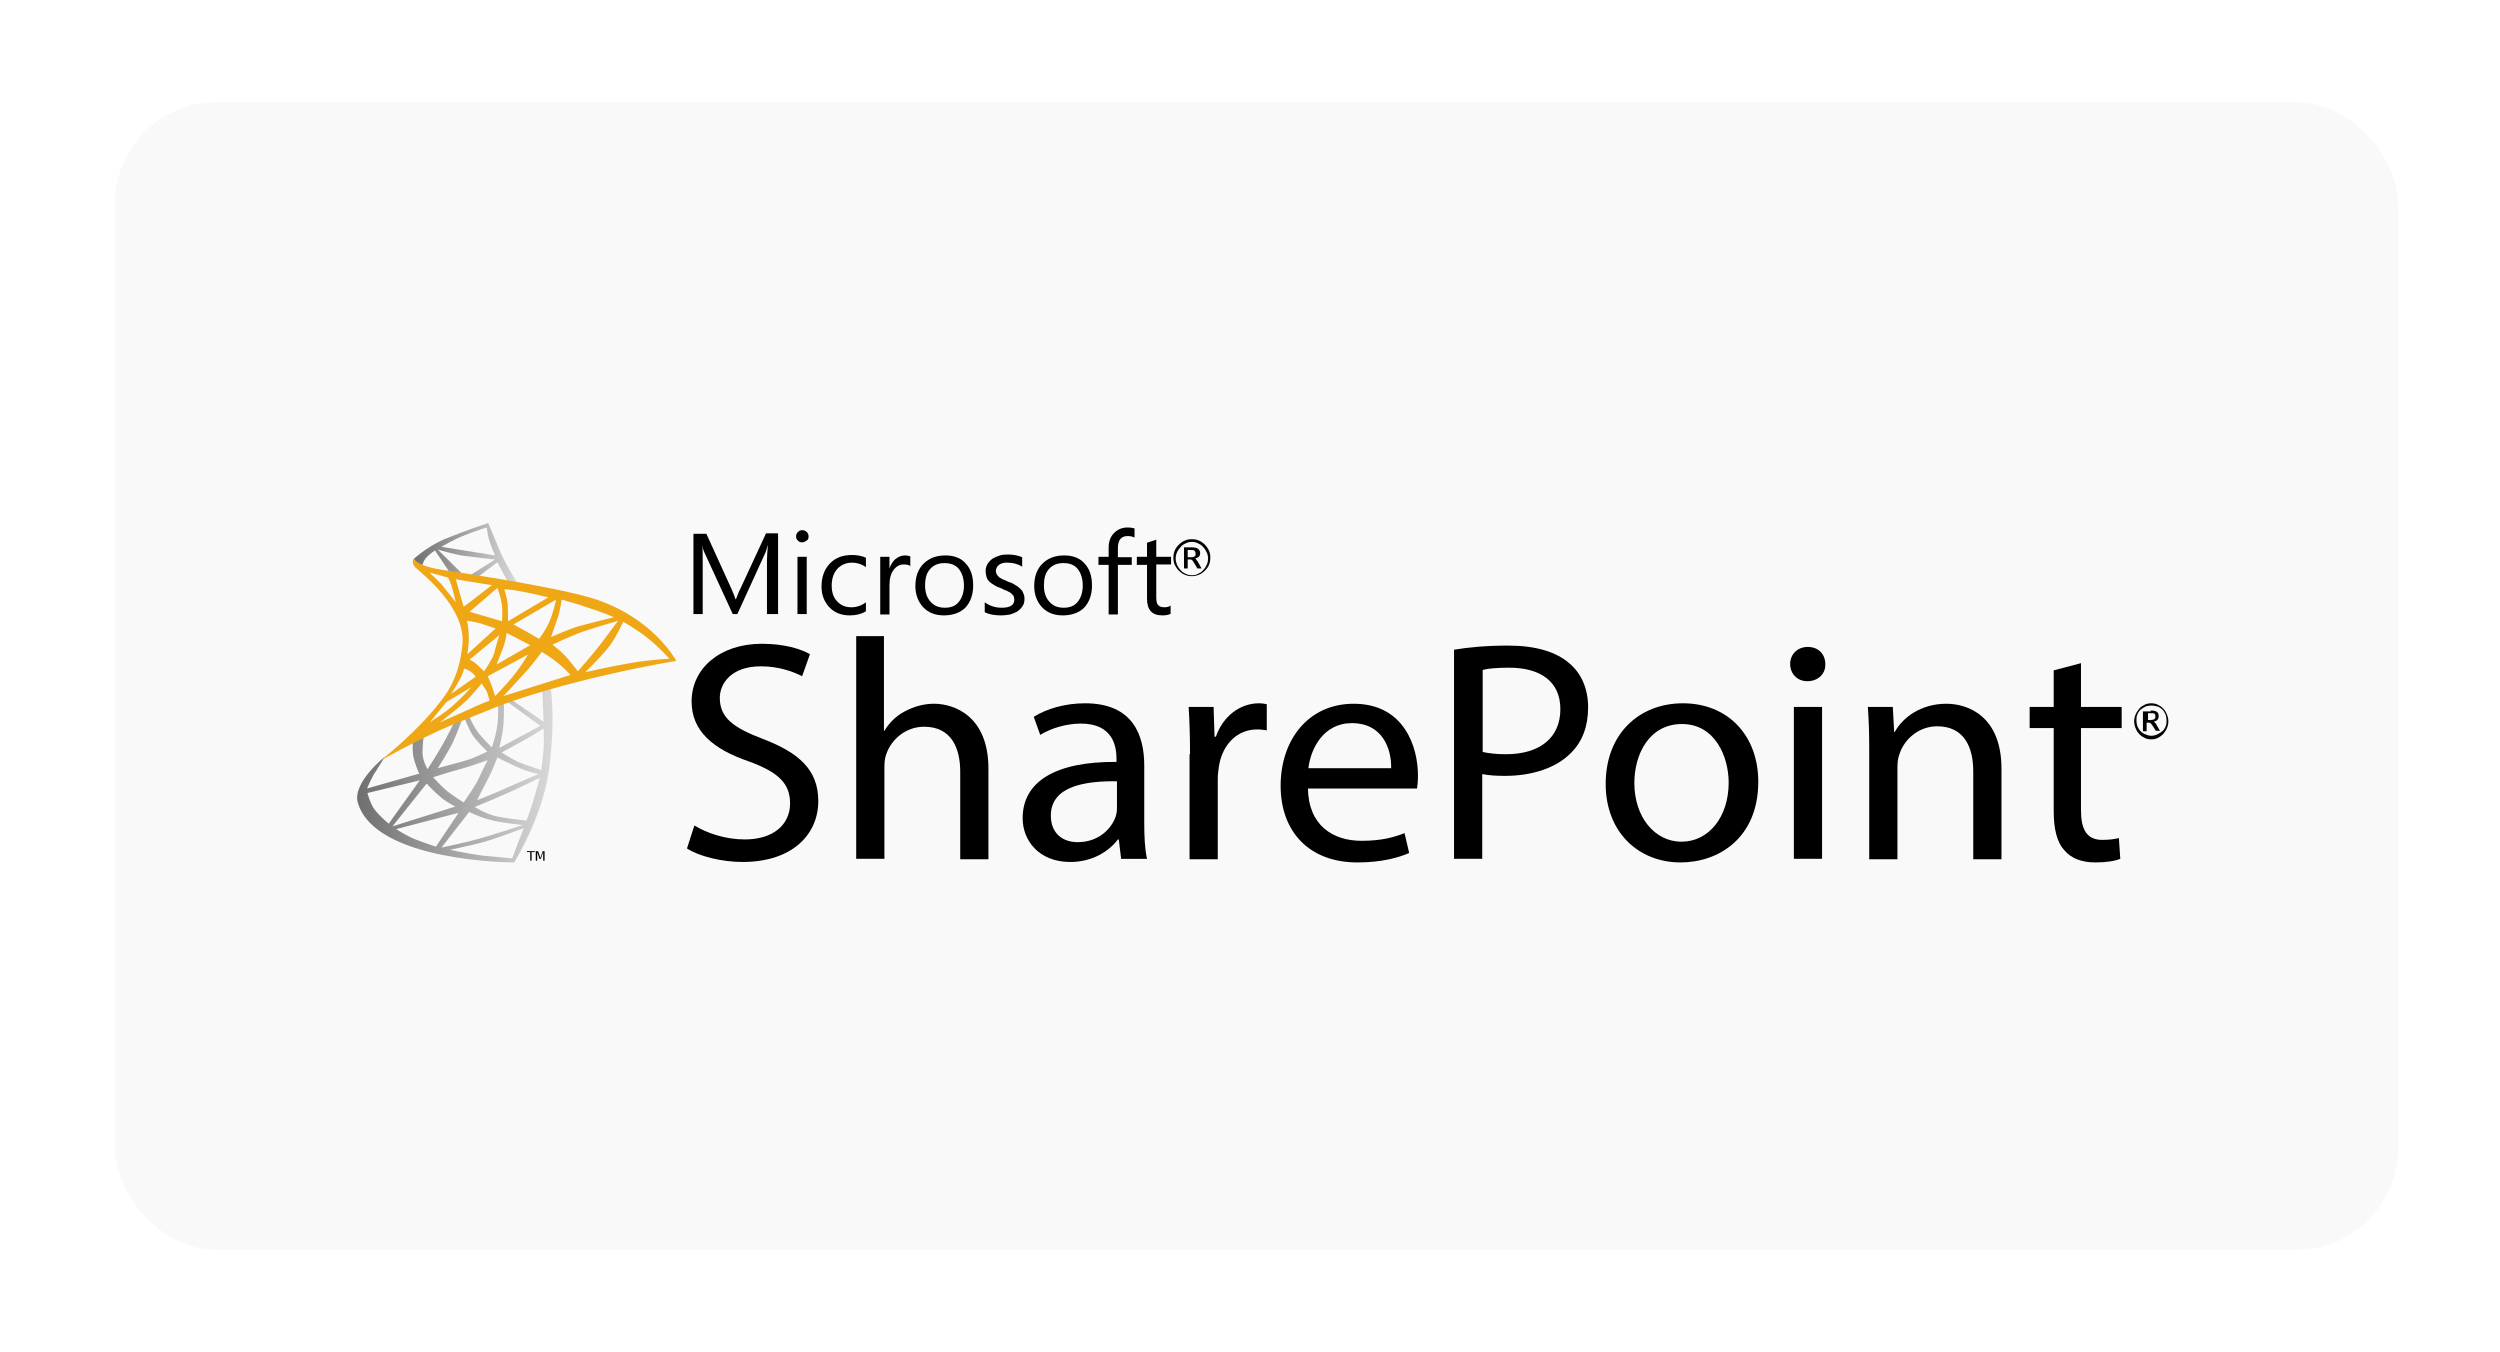 <svg width="196" height="106" viewBox="0 0 196 106" fill="none" xmlns="http://www.w3.org/2000/svg">
<g filter="url(#filter0_d_4046_703)">
<rect y="3" width="179" height="90" rx="8" fill="#F9F9F9"/>
<g clip-path="url(#clip0_4046_703)">
<path d="M20.463 55.475C20.173 55.864 19.774 56.819 19.774 56.819L23.871 55.652C23.871 55.652 23.544 54.98 23.399 54.274C23.291 53.531 23.399 52.966 23.399 52.966L24.233 52.648C24.233 52.648 24.124 53.319 24.124 53.991C24.124 54.662 24.523 55.299 24.523 55.299C24.523 55.299 25.284 54.132 25.756 53.284C26.227 52.436 26.662 51.517 26.662 51.517L27.278 51.269C27.278 51.269 26.843 52.506 26.481 53.249C26.118 53.991 25.321 55.228 25.321 55.228C25.321 55.228 26.589 54.874 27.387 54.662C28.184 54.45 29.199 53.92 29.199 53.92C29.199 53.92 28.329 53.072 28.039 52.612C27.749 52.153 27.387 51.234 27.387 51.234L27.749 51.093C27.749 51.093 28.112 51.976 28.547 52.506C28.982 53.036 29.562 53.602 29.562 53.602C29.562 53.602 29.888 52.683 29.997 51.8C30.105 50.916 30.033 50.173 30.033 50.173L30.504 49.961C30.504 49.961 30.54 50.986 30.468 51.835C30.395 52.718 30.142 53.637 30.142 53.637L33.368 51.906L30.685 49.961L31.048 49.82L33.621 51.587L33.513 48.972L34.129 48.724C34.129 48.724 34.564 50.492 34.129 54.698C33.73 58.833 31.302 62.615 31.302 62.615C31.302 62.615 20.391 62.615 19.049 57.914C18.614 56.359 21.188 54.309 21.188 54.309C21.188 54.309 20.717 55.087 20.463 55.475ZM20.463 58.586C20.898 59.116 21.478 59.575 21.478 59.575L23.907 56.182L19.811 57.172C19.811 57.172 20.028 58.091 20.463 58.586ZM24.451 56.43L21.768 59.788L26.698 58.232C26.698 58.232 25.901 57.843 25.466 57.419C24.994 57.031 24.451 56.43 24.451 56.43ZM23.581 60.812C24.306 61.095 25.176 61.378 25.176 61.378L26.952 58.727L22.058 60C22.058 60 22.856 60.53 23.581 60.812ZM27.785 58.657L25.611 61.449C25.611 61.449 27.495 61.06 28.619 60.742C29.743 60.424 31.99 59.681 31.99 59.681C31.99 59.681 30.142 59.505 29.38 59.257C28.619 59.081 27.785 58.657 27.785 58.657ZM28.873 62.085C29.96 62.191 31.157 62.297 31.157 62.297C31.157 62.297 31.41 61.626 31.555 61.237C31.7 60.883 32.063 59.929 32.063 59.929C32.063 59.929 29.888 60.742 29.018 60.989C28.148 61.237 26.263 61.626 26.263 61.626C26.263 61.626 27.785 61.944 28.873 62.085ZM26.154 57.101C26.625 57.455 27.351 57.914 27.351 57.914C27.351 57.914 28.257 56.642 28.511 56.076C28.764 55.511 29.235 54.592 29.235 54.592C29.235 54.592 27.894 55.087 27.206 55.263C26.517 55.44 24.958 55.935 24.958 55.935C24.958 55.935 25.683 56.748 26.154 57.101ZM29.997 54.38C29.997 54.38 29.562 55.511 29.272 56.041C28.982 56.571 28.402 57.737 28.402 57.737C28.402 57.737 29.924 57.137 30.613 56.819C31.302 56.5 33.223 55.688 33.223 55.688C33.223 55.688 32.208 55.475 31.447 55.087C30.649 54.733 29.997 54.38 29.997 54.38ZM30.323 53.991C30.323 53.991 31.084 54.486 31.628 54.733C32.172 54.98 33.44 55.369 33.44 55.369C33.44 55.369 33.585 54.238 33.621 53.743C33.658 53.249 33.621 52.118 33.621 52.118C33.621 52.118 32.607 52.754 32.208 52.966C31.773 53.213 30.323 53.991 30.323 53.991ZM33.332 55.97C33.332 55.97 31.555 56.854 30.794 57.172C30.033 57.525 28.221 58.268 28.221 58.268C28.221 58.268 28.982 58.763 29.815 58.975C30.685 59.187 32.28 59.328 32.28 59.328C32.28 59.328 32.715 58.197 32.86 57.596C33.042 56.995 33.332 55.97 33.332 55.97Z" fill="url(#paint0_linear_4046_703)"/>
<path d="M23.436 38.828C23.436 38.828 24.414 37.909 25.756 37.308C27.278 36.672 29.272 36 29.272 36C29.272 36 29.888 37.449 30.25 38.333C30.613 39.181 31.592 40.772 31.592 40.772L30.83 40.666L29.997 39.075L28.184 40.453L27.532 40.312L29.815 38.863C29.815 38.863 28.148 38.686 27.387 38.58C26.625 38.474 25.32 38.085 25.32 38.085L27.423 40.171L26.408 40.1L25.103 38.156C25.103 38.156 24.704 38.404 24.414 38.722C24.16 39.004 24.052 39.499 24.052 39.499L23.436 38.828ZM25.61 37.873L29.815 38.545C29.815 38.545 29.489 37.803 29.38 37.414C29.235 37.025 29.163 36.353 29.163 36.353C29.163 36.353 28.329 36.601 27.459 36.954C26.589 37.272 25.61 37.873 25.61 37.873Z" fill="url(#paint1_linear_4046_703)"/>
<path d="M25.828 49.608C26.843 48.194 27.133 46.71 27.242 45.65C27.641 42.61 23.871 39.818 23.544 39.464C23.218 39.111 23.436 38.792 23.436 38.792C23.436 38.792 23.689 39.358 25.466 39.641C27.713 39.994 34.31 40.984 37.319 41.867C42.176 43.317 44.025 46.816 44.025 46.816C44.025 46.816 41.56 47.205 38.551 47.912C35.579 48.583 32.063 49.573 29.852 50.456C28.474 51.022 26.879 51.623 25.611 52.188C22.783 53.496 20.79 54.663 20.79 54.663C20.79 54.663 23.943 52.224 25.828 49.608ZM24.668 39.888C24.668 39.888 25.284 40.454 25.611 40.807C25.937 41.196 26.734 42.221 26.734 42.221C26.734 42.221 26.553 41.373 26.372 40.843C26.227 40.454 26.118 40.277 26.118 40.277L24.668 39.888ZM26.734 40.418L27.351 42.575L29.562 40.878L26.734 40.418ZM29.997 41.09L27.822 42.963L30.359 43.706C30.359 43.706 30.432 42.822 30.323 42.256C30.214 41.656 29.997 41.09 29.997 41.09ZM30.541 41.196C30.541 41.196 30.722 41.797 30.794 42.256C30.831 42.716 30.831 43.706 30.831 43.706L33.984 41.832C33.984 41.832 32.86 41.549 32.063 41.408C31.302 41.231 30.541 41.196 30.541 41.196ZM34.6 42.009L31.265 43.953C31.265 43.953 31.846 44.271 32.28 44.519C32.715 44.766 33.259 45.084 33.259 45.084C33.259 45.084 33.767 44.448 34.02 43.847C34.347 43.211 34.6 42.009 34.6 42.009ZM35.035 42.009C35.035 42.009 34.927 42.857 34.709 43.493C34.492 44.13 34.202 44.943 34.202 44.943C34.202 44.943 35.724 44.271 36.377 44.094C37.029 43.918 39.131 43.387 39.131 43.387C39.131 43.387 37.863 42.857 37.102 42.645C36.34 42.362 35.035 42.009 35.035 42.009ZM39.458 43.67C39.458 43.67 37.392 44.271 36.594 44.554C35.797 44.837 34.31 45.544 34.31 45.544C34.31 45.544 34.89 45.968 35.289 46.392C35.688 46.816 36.304 47.629 36.304 47.629C36.304 47.629 37.609 46.144 38.189 45.367C38.769 44.589 39.458 43.67 39.458 43.67ZM39.856 43.741C39.856 43.741 39.422 44.73 38.914 45.473C38.407 46.215 36.884 47.7 36.884 47.7C36.884 47.7 39.059 47.205 40.581 46.957C42.104 46.71 43.481 46.639 43.481 46.639C43.481 46.639 42.611 45.685 41.85 45.084C41.089 44.448 39.856 43.741 39.856 43.741ZM27.604 43.67C27.604 43.67 27.749 44.165 27.749 44.907C27.786 45.473 27.641 46.286 27.641 46.286L29.852 44.271C29.852 44.271 29.235 44.059 28.692 43.882C28.221 43.741 27.604 43.67 27.604 43.67ZM30.142 44.801L27.822 46.71C27.822 46.71 28.184 46.887 28.438 47.134C28.655 47.346 28.946 47.629 28.946 47.629C28.946 47.629 29.562 46.781 29.743 46.215C29.888 45.614 30.142 44.801 30.142 44.801ZM30.722 44.624C30.722 44.624 30.649 45.225 30.468 45.72C30.287 46.215 29.924 47.099 29.924 47.099L32.57 45.579L30.722 44.624ZM32.389 46.321L29.235 48.018C29.235 48.018 29.453 48.477 29.562 48.795C29.671 49.113 29.816 49.573 29.816 49.573C29.816 49.573 30.758 48.618 31.302 47.912C31.882 47.205 32.389 46.321 32.389 46.321ZM33.477 46.109C33.477 46.109 32.643 47.24 32.099 47.806C31.592 48.371 30.468 49.573 30.468 49.573L35.724 47.912C35.724 47.912 35.253 47.381 34.709 46.957C34.202 46.533 33.477 46.109 33.477 46.109ZM27.024 48.3C26.807 48.725 26.372 49.396 26.372 49.396L28.293 48.053C28.293 48.053 28.076 47.735 27.858 47.629C27.641 47.487 27.387 47.417 27.387 47.417C27.387 47.417 27.278 47.912 27.024 48.3ZM27.967 48.866L26.009 50.032L24.704 51.623C24.704 51.623 25.937 50.845 26.517 50.315C27.133 49.785 27.967 48.866 27.967 48.866ZM28.764 48.583C28.764 48.583 28.076 49.431 27.568 49.926C27.061 50.421 25.502 51.623 25.502 51.623C25.502 51.623 27.532 50.739 27.967 50.527C28.366 50.315 29.381 49.926 29.381 49.926C29.381 49.926 29.235 49.325 29.127 49.149C28.982 48.901 28.764 48.583 28.764 48.583Z" fill="#EFA716"/>
<path d="M32.28 61.732H32.933V61.803H32.679V62.474H32.57V61.803H32.317V61.732H32.28Z" fill="#000100"/>
<path d="M33.042 61.732H33.187L33.368 62.262L33.549 61.732H33.694V62.474H33.585V61.803L33.404 62.333H33.295L33.114 61.803V62.474H33.005V61.732H33.042Z" fill="#000100"/>
<path d="M159.659 50.138C159.84 50.138 160.021 50.173 160.166 50.244C160.311 50.315 160.492 50.421 160.601 50.562C160.746 50.704 160.819 50.845 160.891 51.022C160.964 51.199 161 51.375 161 51.552C161 51.729 160.964 51.905 160.891 52.082C160.819 52.259 160.71 52.4 160.601 52.542C160.456 52.683 160.311 52.789 160.166 52.86C160.021 52.931 159.84 52.966 159.659 52.966C159.478 52.966 159.296 52.931 159.151 52.86C159.006 52.789 158.825 52.683 158.716 52.542C158.572 52.4 158.498 52.259 158.426 52.082C158.354 51.905 158.317 51.729 158.317 51.552C158.317 51.375 158.354 51.199 158.426 51.022C158.498 50.845 158.608 50.704 158.716 50.562C158.825 50.421 159.006 50.315 159.151 50.244C159.296 50.173 159.478 50.138 159.659 50.138ZM159.659 50.315C159.514 50.315 159.333 50.35 159.224 50.386C159.078 50.456 158.97 50.527 158.825 50.633C158.716 50.739 158.608 50.88 158.572 51.022C158.498 51.163 158.498 51.305 158.498 51.481C158.498 51.658 158.535 51.799 158.572 51.941C158.644 52.082 158.716 52.224 158.825 52.33C158.934 52.436 159.078 52.542 159.224 52.577C159.369 52.648 159.514 52.683 159.659 52.683C159.803 52.683 159.985 52.648 160.13 52.577C160.275 52.506 160.383 52.436 160.529 52.33C160.638 52.224 160.746 52.082 160.783 51.941C160.855 51.799 160.855 51.658 160.855 51.481C160.855 51.305 160.819 51.163 160.783 51.022C160.71 50.88 160.638 50.739 160.529 50.633C160.42 50.527 160.275 50.421 160.13 50.386C159.985 50.35 159.84 50.315 159.659 50.315ZM159.622 50.704C159.84 50.704 160.021 50.739 160.094 50.81C160.202 50.88 160.239 50.986 160.239 51.163C160.239 51.269 160.202 51.375 160.13 51.446C160.058 51.517 159.985 51.552 159.84 51.587C159.877 51.587 159.913 51.623 159.949 51.658C159.985 51.693 160.058 51.764 160.094 51.87L160.347 52.294H160.021L159.767 51.905C159.695 51.799 159.622 51.693 159.586 51.693C159.55 51.658 159.478 51.658 159.405 51.658H159.296V52.33H159.006V50.774H159.622V50.704ZM159.622 50.916H159.405V51.446H159.622C159.767 51.446 159.84 51.411 159.913 51.375C159.949 51.34 159.985 51.269 159.985 51.163C159.985 51.057 159.949 50.986 159.913 50.951C159.84 50.916 159.767 50.916 159.622 50.916Z" fill="#030504"/>
<path d="M84.442 37.273C84.66 37.273 84.841 37.308 84.986 37.379C85.167 37.449 85.312 37.556 85.457 37.697C85.602 37.838 85.711 38.015 85.783 38.156C85.856 38.333 85.892 38.51 85.892 38.722C85.892 38.934 85.856 39.111 85.783 39.287C85.711 39.464 85.602 39.605 85.457 39.747C85.312 39.888 85.167 39.994 84.986 40.065C84.805 40.136 84.623 40.171 84.442 40.171C84.225 40.171 84.043 40.136 83.898 40.065C83.717 39.994 83.572 39.888 83.427 39.747C83.282 39.605 83.174 39.429 83.101 39.287C83.028 39.111 82.992 38.934 82.992 38.722C82.992 38.51 83.028 38.333 83.101 38.156C83.174 37.98 83.282 37.838 83.427 37.697C83.572 37.556 83.717 37.449 83.898 37.379C84.043 37.308 84.225 37.273 84.442 37.273ZM84.442 37.485C84.261 37.485 84.116 37.52 83.971 37.591C83.826 37.661 83.681 37.732 83.572 37.874C83.463 38.015 83.355 38.121 83.282 38.298C83.21 38.439 83.174 38.616 83.174 38.793C83.174 38.969 83.21 39.111 83.282 39.287C83.355 39.429 83.427 39.57 83.572 39.712C83.681 39.853 83.826 39.924 83.971 39.994C84.116 40.065 84.297 40.1 84.442 40.1C84.623 40.1 84.768 40.065 84.913 39.994C85.058 39.924 85.203 39.853 85.312 39.712C85.421 39.605 85.53 39.464 85.602 39.287C85.675 39.146 85.711 38.969 85.711 38.793C85.711 38.616 85.675 38.439 85.602 38.298C85.53 38.156 85.457 38.015 85.312 37.874C85.203 37.732 85.058 37.661 84.913 37.591C84.768 37.52 84.623 37.485 84.442 37.485ZM84.406 37.909C84.623 37.909 84.805 37.944 84.913 38.015C85.022 38.086 85.095 38.227 85.095 38.368C85.095 38.474 85.058 38.581 84.986 38.651C84.913 38.722 84.805 38.757 84.696 38.793C84.732 38.793 84.768 38.828 84.805 38.899C84.841 38.934 84.913 39.04 84.95 39.111L85.203 39.57H84.877L84.623 39.146C84.551 39.005 84.478 38.934 84.442 38.899C84.406 38.863 84.334 38.863 84.261 38.863H84.116V39.57H83.826V37.909H84.406ZM84.37 38.121H84.116V38.687H84.37C84.515 38.687 84.623 38.651 84.66 38.616C84.732 38.581 84.732 38.51 84.732 38.404C84.732 38.298 84.696 38.227 84.66 38.192C84.623 38.121 84.515 38.121 84.37 38.121Z" fill="#030504"/>
<path d="M51.891 43.141H51.13V38.935C51.13 38.617 51.166 38.193 51.202 37.698C51.13 37.981 51.057 38.193 51.021 38.299L48.81 43.141H48.447L46.236 38.334C46.164 38.193 46.091 37.981 46.055 37.698C46.091 37.945 46.091 38.369 46.091 38.935V43.141H45.366V36.85H46.381L48.375 41.232C48.52 41.586 48.629 41.833 48.665 41.975H48.701C48.846 41.621 48.919 41.374 49.027 41.197L51.057 36.814H52V43.141H51.891Z" fill="black"/>
<path d="M53.885 37.521C53.74 37.521 53.631 37.485 53.559 37.379C53.45 37.309 53.414 37.167 53.414 37.061C53.414 36.92 53.45 36.814 53.559 36.708C53.667 36.602 53.776 36.566 53.885 36.566C54.03 36.566 54.139 36.602 54.247 36.708C54.356 36.814 54.392 36.92 54.392 37.061C54.392 37.203 54.356 37.309 54.247 37.379C54.139 37.45 54.03 37.521 53.885 37.521ZM54.247 43.141H53.522V38.652H54.247V43.141Z" fill="black"/>
<path d="M58.887 42.929C58.525 43.141 58.126 43.247 57.618 43.247C56.966 43.247 56.422 43.035 56.023 42.611C55.625 42.186 55.407 41.656 55.407 40.985C55.407 40.242 55.625 39.642 56.06 39.182C56.495 38.723 57.075 38.511 57.8 38.511C58.198 38.511 58.561 38.581 58.887 38.723V39.465C58.561 39.217 58.162 39.111 57.8 39.111C57.328 39.111 56.93 39.288 56.64 39.606C56.35 39.924 56.205 40.384 56.205 40.914C56.205 41.444 56.35 41.868 56.64 42.151C56.93 42.469 57.292 42.611 57.763 42.611C58.162 42.611 58.561 42.469 58.887 42.222V42.929Z" fill="black"/>
<path d="M62.403 39.394C62.258 39.288 62.077 39.253 61.859 39.253C61.533 39.253 61.279 39.394 61.062 39.677C60.844 39.959 60.735 40.348 60.735 40.879V43.176H60.01V38.652H60.735V39.571C60.844 39.253 60.989 39.005 61.206 38.828C61.424 38.652 61.678 38.546 61.931 38.546C62.113 38.546 62.258 38.581 62.367 38.616V39.394H62.403Z" fill="black"/>
<path d="M65.013 43.247C64.324 43.247 63.781 43.035 63.382 42.61C62.983 42.186 62.766 41.621 62.766 40.949C62.766 40.207 62.983 39.606 63.418 39.182C63.853 38.758 64.397 38.546 65.122 38.546C65.811 38.546 66.354 38.758 66.717 39.182C67.115 39.606 67.297 40.172 67.297 40.914C67.297 41.621 67.079 42.222 66.68 42.646C66.282 43.035 65.702 43.247 65.013 43.247ZM65.049 39.147C64.578 39.147 64.216 39.288 63.926 39.606C63.636 39.924 63.527 40.348 63.527 40.914C63.527 41.444 63.672 41.868 63.962 42.186C64.252 42.504 64.614 42.646 65.086 42.646C65.557 42.646 65.919 42.504 66.173 42.186C66.427 41.868 66.572 41.444 66.572 40.914C66.572 40.348 66.427 39.924 66.173 39.606C65.919 39.288 65.521 39.147 65.049 39.147Z" fill="black"/>
<path d="M68.203 43V42.222C68.601 42.505 69.036 42.646 69.544 42.646C70.196 42.646 70.523 42.434 70.523 42.01C70.523 41.904 70.486 41.798 70.45 41.692C70.378 41.621 70.305 41.55 70.233 41.48C70.124 41.409 70.015 41.374 69.906 41.303C69.761 41.268 69.653 41.197 69.508 41.126C69.29 41.056 69.109 40.985 68.964 40.879C68.819 40.808 68.674 40.702 68.565 40.596C68.456 40.49 68.384 40.384 68.348 40.243C68.311 40.101 68.275 39.96 68.275 39.783C68.275 39.571 68.311 39.394 68.42 39.218C68.529 39.041 68.638 38.935 68.819 38.794C69 38.687 69.181 38.617 69.399 38.546C69.616 38.475 69.834 38.475 70.051 38.475C70.45 38.475 70.812 38.546 71.139 38.687V39.43C70.812 39.218 70.414 39.112 69.979 39.112C69.834 39.112 69.725 39.112 69.616 39.147C69.508 39.182 69.399 39.218 69.326 39.288C69.254 39.359 69.181 39.394 69.145 39.5C69.109 39.571 69.073 39.677 69.073 39.748C69.073 39.854 69.109 39.96 69.145 40.031C69.181 40.101 69.254 40.172 69.326 40.243C69.399 40.313 69.508 40.349 69.616 40.419C69.725 40.455 69.87 40.525 70.015 40.596C70.233 40.667 70.414 40.737 70.559 40.843C70.704 40.914 70.849 41.02 70.958 41.126C71.066 41.232 71.175 41.338 71.211 41.48C71.284 41.621 71.32 41.763 71.32 41.939C71.32 42.151 71.284 42.363 71.175 42.505C71.066 42.681 70.958 42.788 70.776 42.929C70.595 43.035 70.414 43.106 70.196 43.176C69.979 43.212 69.761 43.247 69.508 43.247C68.964 43.247 68.565 43.176 68.203 43Z" fill="black"/>
<path d="M74.329 43.247C73.64 43.247 73.097 43.035 72.698 42.61C72.299 42.186 72.082 41.621 72.082 40.949C72.082 40.207 72.299 39.606 72.734 39.182C73.169 38.758 73.713 38.546 74.438 38.546C75.126 38.546 75.67 38.758 76.033 39.182C76.431 39.606 76.613 40.172 76.613 40.914C76.613 41.621 76.395 42.222 75.996 42.646C75.598 43.035 75.018 43.247 74.329 43.247ZM74.365 39.147C73.894 39.147 73.531 39.288 73.242 39.606C72.951 39.924 72.843 40.348 72.843 40.914C72.843 41.444 72.988 41.868 73.278 42.186C73.568 42.504 73.93 42.646 74.401 42.646C74.873 42.646 75.235 42.504 75.489 42.186C75.743 41.868 75.888 41.444 75.888 40.914C75.888 40.348 75.743 39.924 75.489 39.606C75.235 39.288 74.873 39.147 74.365 39.147Z" fill="black"/>
<path d="M79.911 37.132C79.766 37.061 79.621 37.026 79.404 37.026C78.896 37.026 78.643 37.344 78.643 37.98V38.687H79.73V39.288H78.643V43.176H77.918V39.288H77.12V38.652H77.918V37.91C77.918 37.45 78.063 37.061 78.353 36.779C78.643 36.496 78.969 36.355 79.404 36.355C79.621 36.355 79.803 36.39 79.948 36.425V37.132H79.911Z" fill="black"/>
<path d="M82.811 43.105C82.63 43.211 82.412 43.247 82.122 43.247C81.325 43.247 80.926 42.822 80.926 41.939V39.288H80.128V38.652H80.926V37.556L81.651 37.309V38.652H82.811V39.253H81.651V41.797C81.651 42.116 81.687 42.328 81.796 42.434C81.905 42.575 82.086 42.61 82.303 42.61C82.485 42.61 82.666 42.575 82.775 42.469V43.105H82.811Z" fill="black"/>
<path d="M45.439 59.717C46.418 60.317 47.867 60.812 49.39 60.812C51.637 60.812 52.942 59.646 52.942 57.984C52.942 56.429 52.036 55.546 49.716 54.697C46.925 53.743 45.221 52.329 45.221 49.996C45.221 47.416 47.433 45.472 50.731 45.472C52.471 45.472 53.74 45.861 54.501 46.285L53.885 48.017C53.341 47.734 52.181 47.239 50.659 47.239C48.339 47.239 47.433 48.583 47.433 49.714C47.433 51.269 48.484 52.047 50.804 52.93C53.667 54.026 55.154 55.369 55.154 57.808C55.154 60.353 53.196 62.579 49.209 62.579C47.578 62.579 45.765 62.12 44.859 61.519L45.439 59.717Z" fill="black"/>
<path d="M58.09 44.872H60.301V52.294H60.337C60.7 51.693 61.243 51.128 61.932 50.774C62.585 50.421 63.382 50.173 64.216 50.173C65.847 50.173 68.493 51.163 68.493 55.263V62.368H66.282V55.511C66.282 53.602 65.557 51.976 63.455 51.976C62.005 51.976 60.881 52.966 60.482 54.132C60.374 54.415 60.337 54.733 60.337 55.157V62.332H58.126V44.872H58.09Z" fill="black"/>
<path d="M78.896 62.333L78.715 60.813H78.642C77.954 61.732 76.649 62.58 74.909 62.58C72.444 62.58 71.175 60.883 71.175 59.151C71.175 56.253 73.785 54.698 78.534 54.733V54.486C78.534 53.496 78.244 51.729 75.743 51.729C74.619 51.729 73.423 52.082 72.553 52.613L72.045 51.199C73.06 50.562 74.51 50.138 76.069 50.138C79.802 50.138 80.709 52.613 80.709 55.016V59.47C80.709 60.495 80.745 61.52 80.926 62.333H78.896ZM78.57 56.253C76.141 56.218 73.386 56.607 73.386 58.94C73.386 60.353 74.329 61.025 75.489 61.025C77.084 61.025 78.099 60.035 78.461 59.045C78.534 58.833 78.57 58.586 78.57 58.339V56.253Z" fill="black"/>
<path d="M84.298 54.132C84.298 52.719 84.261 51.517 84.189 50.421H86.146L86.219 52.754H86.328C86.871 51.163 88.213 50.138 89.699 50.138C89.953 50.138 90.134 50.174 90.315 50.209V52.259C90.097 52.224 89.844 52.188 89.554 52.188C87.995 52.188 86.871 53.355 86.581 54.981C86.545 55.264 86.473 55.617 86.473 56.006V62.368H84.261V54.132H84.298Z" fill="black"/>
<path d="M93.541 56.783C93.577 59.717 95.498 60.919 97.746 60.919C99.341 60.919 100.284 60.636 101.117 60.318L101.479 61.873C100.682 62.227 99.341 62.615 97.42 62.615C93.65 62.615 91.402 60.212 91.402 56.606C91.402 53.001 93.577 50.174 97.13 50.174C101.117 50.174 102.168 53.602 102.168 55.794C102.168 56.253 102.132 56.571 102.096 56.819H93.541V56.783ZM100.066 55.228C100.102 53.849 99.486 51.694 96.985 51.694C94.737 51.694 93.759 53.708 93.577 55.228H100.066Z" fill="black"/>
<path d="M105.032 45.932C106.083 45.755 107.497 45.614 109.237 45.614C111.412 45.614 113.007 46.109 114.022 46.992C114.964 47.77 115.508 48.971 115.508 50.456C115.508 51.976 115.037 53.142 114.203 53.991C113.043 55.192 111.158 55.829 108.983 55.829C108.331 55.829 107.715 55.793 107.207 55.687V62.332H104.996V45.932H105.032ZM107.243 53.955C107.715 54.061 108.331 54.132 109.056 54.132C111.702 54.132 113.333 52.86 113.333 50.597C113.333 48.406 111.738 47.346 109.309 47.346C108.367 47.346 107.606 47.416 107.243 47.522V53.955Z" fill="black"/>
<path d="M128.848 56.288C128.848 60.707 125.73 62.615 122.758 62.615C119.459 62.615 116.886 60.247 116.886 56.465C116.886 52.471 119.568 50.138 122.939 50.138C126.455 50.138 128.848 52.648 128.848 56.288ZM119.133 56.395C119.133 59.01 120.691 60.989 122.831 60.989C124.969 60.989 126.528 59.045 126.528 56.359C126.528 54.344 125.477 51.764 122.867 51.764C120.293 51.764 119.133 54.132 119.133 56.395Z" fill="black"/>
<path d="M134.104 47.063C134.14 47.805 133.56 48.406 132.69 48.406C131.892 48.406 131.349 47.805 131.349 47.063C131.349 46.285 131.928 45.72 132.727 45.72C133.596 45.72 134.104 46.321 134.104 47.063ZM131.639 62.332V50.421H133.85V62.332H131.639Z" fill="black"/>
<path d="M137.547 53.638C137.547 52.4 137.511 51.411 137.438 50.421H139.396L139.505 52.4H139.541C140.157 51.269 141.571 50.174 143.601 50.174C145.305 50.174 147.915 51.163 147.915 55.263V62.368H145.703V55.475C145.703 53.567 144.978 51.941 142.876 51.941C141.426 51.941 140.266 52.966 139.903 54.168C139.794 54.45 139.758 54.804 139.758 55.193V62.368H137.547V53.638Z" fill="black"/>
<path d="M154.149 46.992V50.421H157.339V52.082H154.149V58.515C154.149 60 154.584 60.848 155.816 60.848C156.396 60.848 156.831 60.777 157.121 60.706L157.23 62.332C156.795 62.509 156.107 62.615 155.273 62.615C154.221 62.615 153.388 62.297 152.88 61.696C152.264 61.06 152.011 60 152.011 58.586V52.082H150.125V50.421H152.011V47.558L154.149 46.992Z" fill="black"/>
</g>
</g>
<defs>
<filter id="filter0_d_4046_703" x="0" y="0.3" width="195.7" height="105.4" filterUnits="userSpaceOnUse" color-interpolation-filters="sRGB">
<feFlood flood-opacity="0" result="BackgroundImageFix"/>
<feColorMatrix in="SourceAlpha" type="matrix" values="0 0 0 0 0 0 0 0 0 0 0 0 0 0 0 0 0 0 127 0" result="hardAlpha"/>
<feMorphology radius="5" operator="erode" in="SourceAlpha" result="effect1_dropShadow_4046_703"/>
<feOffset dx="9" dy="5"/>
<feGaussianBlur stdDeviation="6.35"/>
<feComposite in2="hardAlpha" operator="out"/>
<feColorMatrix type="matrix" values="0 0 0 0 0 0 0 0 0 0 0 0 0 0 0 0 0 0 0.25 0"/>
<feBlend mode="normal" in2="BackgroundImageFix" result="effect1_dropShadow_4046_703"/>
<feBlend mode="normal" in="SourceGraphic" in2="effect1_dropShadow_4046_703" result="shape"/>
</filter>
<linearGradient id="paint0_linear_4046_703" x1="19.009" y1="55.654" x2="34.347" y2="55.654" gradientUnits="userSpaceOnUse">
<stop stop-color="#706F70"/>
<stop offset="1" stop-color="#D9D9D9"/>
</linearGradient>
<linearGradient id="paint1_linear_4046_703" x1="23.436" y1="38.406" x2="31.602" y2="38.406" gradientUnits="userSpaceOnUse">
<stop stop-color="#706F70"/>
<stop offset="1" stop-color="#D9D9D9"/>
</linearGradient>
<clipPath id="clip0_4046_703">
<rect width="142" height="27" fill="white" transform="translate(19 36)"/>
</clipPath>
</defs>
</svg>
